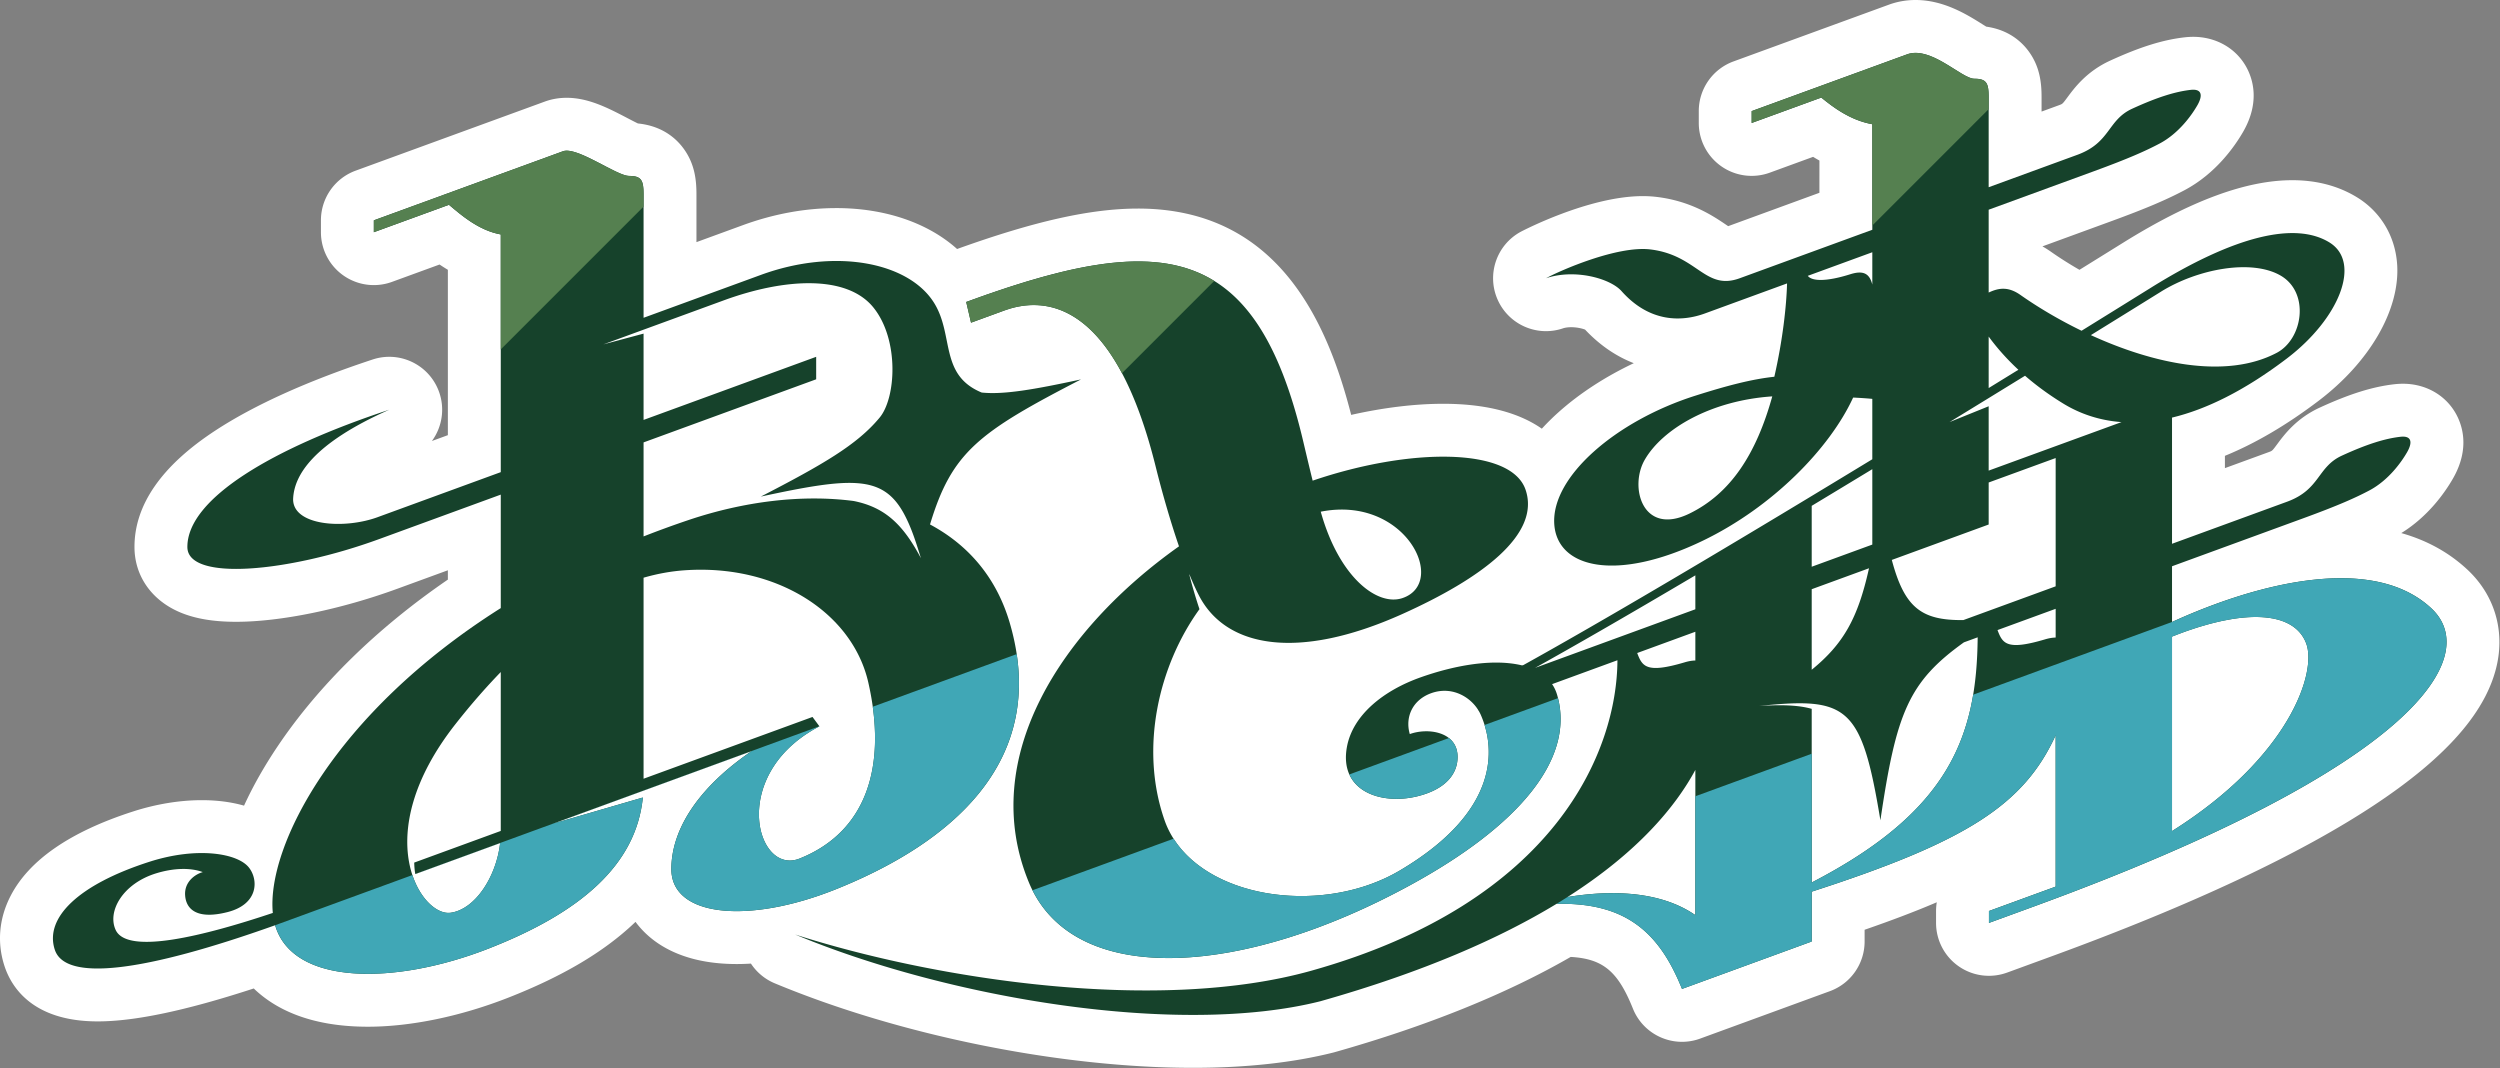 <svg viewBox="0 0 1418 606" xmlns="http://www.w3.org/2000/svg" xml:space="preserve" style="fill-rule:evenodd;clip-rule:evenodd;stroke-linejoin:round;stroke-miterlimit:2"><rect x="0" y="0" width="1418" height="606" fill="#808080" stroke="none"/><path d="M676.685 605.669c-75.281 0-166.181-18.364-237.224-47.926a29.89 29.89 0 0 1-13.529-11.193c-2.737.168-5.429.254-8.071.254h-.009c-16.998-.002-31.338-3.524-42.619-10.469-5.932-3.651-10.898-8.214-14.772-13.458-.289.278-.579.555-.871.832-17.264 16.337-40.608 30.139-71.363 42.192-27.069 10.608-55.322 16.45-79.553 16.45-32.824 0-52.719-10.094-64.746-21.698-38.41 12.552-67.514 18.681-88.554 18.681-37.002 0-48.963-19.613-52.8-31.304-4.327-13.19-3.183-26.895 3.312-39.634 10.431-20.457 33.889-36.664 69.726-48.174 12.975-4.167 26.395-6.369 38.812-6.369 8.765 0 16.828 1.062 23.998 3.108 5.077-11.074 11.5-22.434 19.198-33.867 23.256-34.547 56.389-66.927 96.41-94.344v-5.291l-28.703 10.494c-32.079 11.73-66.261 18.732-91.437 18.732-12.783 0-23.141-1.743-31.668-5.33-16.203-6.816-25.902-20.647-25.946-36.997-.065-23.989 15.44-46.294 46.085-66.295 22.142-14.451 52.092-27.963 89.018-40.16a29.966 29.966 0 0 1 9.412-1.521c12.08 0 23.407 7.346 27.984 19.202 3.809 9.864 2.058 20.559-3.791 28.548l9.046-3.307v-93.796a94.128 94.128 0 0 1-4.708-2.998l-26.999 9.858a30.008 30.008 0 0 1-27.484-3.597 30.002 30.002 0 0 1-12.805-24.584v-6.741c0-12.6 7.873-23.857 19.709-28.179l107.261-39.171c3.911-1.428 8.089-2.152 12.418-2.152 12.389 0 23.596 5.852 34.435 11.511 1.795.938 4.247 2.218 5.982 3.054 13.829 1.399 21.777 8.491 26.114 14.541 6.236 8.699 7.077 17.883 7.077 25.72v27.046l26.206-9.581c17.651-6.454 35.537-9.726 53.16-9.726 27.695 0 52.009 8.438 68.463 23.204 44.076-15.843 75.893-22.936 102.646-22.936 79.406 0 107.387 64.412 120.886 117.03 18.29-4.115 36.164-6.301 52.209-6.301 26.951 0 44.504 6.157 55.931 14.127a134.471 134.471 0 0 1 9.615-9.469c11.915-10.643 26.523-20.108 42.543-27.686-9.014-3.498-18.558-9.396-27.643-19.053-1.511-.579-4.457-1.351-7.851-1.351-2.427 0-3.958.397-4.654.634a30.01 30.01 0 0 1-9.651 1.601c-11.604.001-22.562-6.773-27.467-17.939-6.261-14.25-.583-30.922 13.074-38.389.37-.203 38.442-20.263 69.308-20.263 2.709 0 5.355.154 7.865.456 19.539 2.351 32.067 10.837 39.553 15.907l.998.675 51.755-18.923V91.056a93.02 93.02 0 0 1-3.588-2.087l-24.553 8.965a29.994 29.994 0 0 1-27.484-3.598 30 30 0 0 1-12.805-24.582v-6.741a30 30 0 0 1 19.709-28.179l88.149-32.192C1076.203.889 1081.289 0 1086.517 0c16.016 0 29.243 8.308 37.996 13.807.642.402 1.385.87 2.085 1.302 12.715 1.809 20.156 8.54 24.3 14.32 6.237 8.699 7.078 17.883 7.078 25.721v8.136l9.997-3.655c1.917-.701 1.917-.701 4.617-4.347 4.091-5.525 10.939-14.774 24.311-20.902 16.902-7.747 29.949-11.824 42.299-13.217a42.991 42.991 0 0 1 4.801-.276c12.672 0 23.821 6.214 29.822 16.621 3.736 6.48 8.499 19.952-1.584 37.368-4.814 8.314-15.533 23.658-33.254 33.04-10.334 5.471-22.209 10.503-40.989 17.37l-39.533 14.454a55.118 55.118 0 0 1 4.787 3.014c5.052 3.547 10.524 7.015 16.227 10.292 8.099-5.021 16.371-10.157 24.819-15.41 38.349-23.841 69.723-35.43 95.911-35.43 13.837 0 26.179 3.264 36.684 9.702 13.683 8.385 22.002 22.573 22.824 38.925 1.271 25.296-15.744 54.552-44.404 76.35-18.1 13.766-35.958 24.261-53.339 31.365v6.975l24.959-9.125c1.917-.701 1.917-.701 4.616-4.346 4.091-5.525 10.939-14.774 24.31-20.902 16.905-7.748 29.952-11.824 42.3-13.217a43 43 0 0 1 4.8-.276c12.674 0 23.823 6.214 29.823 16.621 3.737 6.481 8.499 19.953-1.586 37.37-4.429 7.653-13.872 21.275-29.185 30.71 14.556 4.094 27.115 11.033 37.54 20.771 14.776 13.803 20.941 33.095 16.912 52.929-5.423 26.693-28.19 53.009-69.602 80.453-42.286 28.024-103.855 56.904-182.996 85.84l-25.429 9.298a29.997 29.997 0 0 1-40.302-28.176v-6.75c0-1.682.141-3.34.412-4.961-11.842 5.071-25.329 10.202-40.938 15.598v6.654a29.997 29.997 0 0 1-19.698 28.175l-73.571 26.9a29.938 29.938 0 0 1-10.298 1.832c-11.916.001-23.151-7.145-27.843-18.825-8.42-20.963-16.773-28.263-35.29-29.331-36.512 21.052-81.473 39.202-133.809 54.005-.272.077-.545.15-.818.219-22.804 5.759-49.583 8.678-79.594 8.678" style="fill:#fff;fill-rule:nonzero"/><path d="M1231.97 471.391V361.074c39.975-15.934 68.971-14.78 76.077 3.803 6.273 16.407-9.552 64.682-76.077 106.514m-103.996-204.457v-36.501l-22.199 8.976.003-.003a18229.1 18229.1 0 0 0 42.82-26.282c6.115 5.298 13.314 10.673 21.767 15.833 9.453 5.768 20.449 9.535 32.945 10.465l-75.336 27.512Zm37.996 65.634-52.347 19.14c-23.676.264-33.379-6.906-40.589-34.116l54.94-20.087v-23.828l37.996-13.874v72.765Zm0 29.055c-1.764.034-3.772.355-6.065 1.037-21.717 6.456-24.065 2.347-26.917-5.283l29.664-10.846 3.318-1.213v16.305Zm-138.366 138.935v-98.495c-7.288-2.08-16.758-2.46-29.846-1.635 50.246-5.209 58.097-.151 68.813 64.851 8.962-60.903 15.927-78.421 47.355-100.932l2.111-.772 5.701-2.084c-.524 55.722-15.609 98.495-94.134 139.067m-66-154.974-90.909 33.239c20.202-11.235 49.356-27.906 90.909-52.479v19.24Zm0 29.055c-1.764.034-3.772.355-6.065 1.037-21.718 6.456-24.065 2.348-26.917-5.283l32.982-12.059v16.305Zm0 144.433c-17.109-11.882-42.327-15.201-72.51-10.281 40.264-25.672 61.419-51.518 72.51-72.092v82.373Zm66-184.869 32.503-11.884c-6.327 28.495-14.576 42.958-32.503 57.575v-45.691Zm0-47.296a12662.086 12662.086 0 0 0 34.37-20.797v42.776l-34.37 12.567v-34.546Zm21.848-131.34c-13.412 4.231-21.717 4.053-24.065.888l36.587-13.377v18.343c-1.574-6.179-4.938-8.247-12.522-5.854m78.522 35.344c4.122 5.641 9.629 12.121 16.852 18.828-5.72 3.525-11.328 6.978-16.852 10.374v-29.202Zm97.69-25.447c20.897-12.979 51.527-18.701 67.962-9.114 16.529 9.642 12.717 35.938-2.348 43.826-28.958 15.162-70.111 6.056-105.349-10.087a24987.952 24987.952 0 0 0 39.735-24.625M958.277 291.288c-26.607 12.975-34.321-14.988-25.392-30.486 10.132-17.583 37.524-33.626 72.35-35.974-9.064 32.682-23.618 55.079-46.958 66.46m420.791 53.766c-33.89-31.657-100.647-13.538-147.098 7.737v-31.605l74.679-27.304c19.848-7.256 29.519-11.612 37.254-15.707 10.833-5.736 18.1-15.981 21.328-21.558 3.228-5.575 2.808-9.607-3.713-8.871-8.804.993-19.076 4.221-33.163 10.678-14.087 6.456-12.232 19.244-31.125 26.152l-65.26 23.86v-71.575c19.21-4.598 40.968-15.142 65.178-33.554 29.759-22.634 42.464-54.543 24.065-65.818-19.34-11.852-53.517-3.941-101.081 25.628a25235.451 25235.451 0 0 1-39.468 24.485c-12.79-6.213-24.648-13.266-34.658-20.295-6.863-4.821-12.217-4.107-18.032-1.368v-46.992l59.718-21.835c19.847-7.256 29.518-11.612 37.254-15.707 10.834-5.736 18.1-15.981 21.328-21.557 3.228-5.576 2.808-9.607-3.713-8.872-8.805.993-19.076 4.221-33.163 10.678-14.087 6.457-12.232 19.244-31.125 26.153l-50.299 18.39V55.15c0-7.964-1.157-10.507-8.201-10.507-7.043 0-24.627-18.735-38.08-13.821l-88.148 32.191v6.741l39.477-14.413c6.73 5.471 16.364 12.867 28.952 15.117v59.87l-75.203 27.496c-19.745 7.219-23.895-13.119-50.688-16.344-18.647-2.244-50.979 11.851-59.196 16.344 16.141-5.485 36.351 0 42.848 7.299 15.961 17.932 34.173 17.466 47.291 12.67l46.593-17.035c-.331 12.883-2.528 32.478-7.213 52.934-12.645 1.368-26.318 4.883-44.802 10.744-44.881 14.233-81.709 45.836-80.024 72.776 1.568 25.051 35.232 33.173 84.425 9.399 39.23-18.959 71.708-52.044 85.098-81.11 4.301.202 7.908.465 10.871.737v34.254c-146.649 89.218-205.99 121.636-227.6 132.744l4.554 9.952 78.483-28.696c-.213 50.579-34.023 137.013-173.812 176.155-86.266 24.156-212.201 5.225-292.614-20.601 87.456 36.391 217.761 58.108 297.946 37.858 58.581-16.568 101.907-35.78 133.956-55.25 38.745-.818 58.025 15.598 71.145 48.262l73.572-26.9v-28.263c88.507-28.64 120.369-49.558 138.366-88.706v85.843l-37.839 13.835v6.75l25.428-9.297c218.728-79.973 254.27-142.257 225.509-169.124" style="fill:#16422b;fill-rule:nonzero"/><path d="M1231.97 471.391V361.074c39.975-15.934 68.971-14.78 76.077 3.803 6.273 16.407-9.552 64.682-76.077 106.514m147.098-126.337c-33.89-31.657-100.647-13.538-147.098 7.737l-112.779 41.235c-6.757 40.524-29.06 74.226-91.587 106.532v-73.046l-66 24.132v67.428c-17.109-11.882-42.327-15.201-72.51-10.281l-6.207 3.863c38.745-.818 58.025 15.598 71.145 48.262l73.572-26.9v-28.263c88.507-28.64 120.369-49.558 138.366-88.706v85.843l-37.839 13.835v6.75l25.428-9.297c218.728-79.973 254.27-142.257 225.509-169.124" style="fill:#40a7b6;fill-rule:nonzero"/><path d="M1061.98 70.458v57.44l66-66v-6.749c0-7.963-1.157-10.506-8.201-10.506-7.043 0-24.627-18.735-38.08-13.821l-88.148 32.191v6.74l39.477-14.412c6.73 5.47 16.364 12.867 28.952 15.117" style="fill:#558050;fill-rule:nonzero"/><path d="M795.53 339.219c-14.215 4.845-35.972-11.612-46.402-48.983 47.902-9.517 72.33 40.147 46.402 48.983m87.647 54.838c-6.158-20.98-39.377-23.233-77.121-9.968-21.156 7.435-38.724 21.34-42.072 39.535-4.607 25.047 19.155 33.052 39.699 28.095 16.831-4.061 23.178-13.236 23.064-22.592-.174-14.125-16.773-16.503-27.112-12.757-2.792-9.609 1.537-19.416 12.221-23.219 12.521-4.456 23.973 3.056 28.049 12.32 8.25 18.75 11.125 54.498-45.875 88.248-46.178 27.342-118.265 15.128-133.5-28.5-14.368-41.146-3.141-87.978 19.811-119.697a288.273 288.273 0 0 1-5.862-19.958c.081.216.189.406.309.584 1.77 4.322 3.528 8.228 5.242 11.571 15 29.25 55.5 37.5 115.5 10.5 44.198-19.889 78.561-44.868 69.75-70.5-8.25-24-65.25-24-120.743-5.085-1.659-6.703-3.392-13.991-5.257-21.915-27-114.75-81-119.892-191.25-79.446l2.732 11.751 18.768-6.861c28.764-10.518 64.522 2.295 85.913 88.259 3.836 15.415 8.473 31.464 13.281 45.465-66.306 46.933-114.365 119.807-85.151 190.582 24.457 59.25 118.957 54.75 216.457 1.5 61.888-33.8 93.712-71.912 83.147-107.912" style="fill:#16422b;fill-rule:nonzero"/><path d="M803.682 451.719c16.833-4.061 23.179-13.236 23.064-22.592-.058-4.778-2-8.208-4.94-10.516l-56.461 20.644c5.692 12.603 22.92 16.184 38.337 12.464m38.367-40.509 41.648-15.228c8.899 35.431-22.881 72.789-83.667 105.987-94.96 51.863-187.063 57.472-214.392 2.991l80.004-29.251c22.269 34.931 86.158 43.015 128.388 18.01 51.628-30.568 54.135-62.777 48.019-82.509" style="fill:#40a7b6;fill-rule:nonzero"/><path d="m548.03 171.273 2.732 11.751 18.768-6.862c21.347-7.805 46.545-2.749 66.865 35.51l52.323-52.323c-31.802-19.638-76.799-11.514-140.688 11.924" style="fill:#558050;fill-rule:nonzero"/><path d="M484.178 284.162c-29.39-3.855-62.349.271-93.648 10.807a551.27 551.27 0 0 0-25.5 9.294v-53.33l97.905-35.797v-12.75l-97.905 35.797v-48.952l-22.802 6.104 68.401-25.009c34.418-12.584 69.691-14.579 84.77 4.089 14.805 18.326 12.849 51.587 3.38 62.624-12.603 15.177-32.037 26.46-67.242 44.627 50.983-11.01 68.891-12.243 80.875 9.154 4.151 7.573 6.591 14.962 9.938 25.776-9.781-18.366-19.742-28.779-38.172-32.434M453.53 486.969c-24.688 9.875-40.5-48 11.25-75l-3.928-5.314-95.822 35.035V327.675c7.78-2.251 15.534-3.664 23.25-4.206 52.06-3.653 95.25 24 104.25 63.75 10.704 47.276-.852 84.491-39 99.75m-198 30.75c-16.5 2.25-47.25-43.5 3-107.25 8.473-10.749 16.978-20.503 25.5-29.287v90.124l-49.088 17.948c.066 2.745.297 4.868.631 6.519l48.098-17.586c-2.175 18.984-14.052 37.611-28.141 39.532m271.972-220.25c12.381-41.035 27.498-52.263 85.66-82.277-26.404 5.702-43.93 8.778-56.364 7.451-23.999-9.924-15.617-32.397-26.902-50.705-14.214-23.064-55.809-31.564-98.359-16.007l-66.507 24.317v-69.957c0-7.964-1.157-10.507-8.2-10.507-7.043 0-29.631-16.874-37.535-13.987l-107.261 39.171v6.74l42.596-15.551c6.775 5.659 16.774 14.555 29.4 16.812v134.829l-69.005 25.23c-19.5 7.5-49.675 5.24-48.75-10.5.75-12.75 10.827-30.742 54.514-50.139-65.991 21.798-114.588 50.363-114.514 77.889.053 19.629 57.214 14.343 108.75-4.5l69.005-25.23v64.371c-94.728 59.825-132.909 135.686-129.289 172.898-38.943 13.028-82.551 23.968-89.147 9.636-4.874-10.592 4.099-26.315 23.007-32.113 10.03-3.076 19.538-3.251 26.413-.685-4.092 1.103-10.593 5.375-10.005 13.282.586 7.899 6.825 13.797 24.065 9.391 17.608-4.5 17.56-18.325 12.129-25.239-6.455-8.217-29.543-11.935-56.417-3.303-40.326 12.95-59.644 31.797-53.707 49.89 6.022 18.352 50.853 12.543 124.972-13.878 9.957 34.21 67.841 34.094 121.229 13.171 51.911-20.344 83.479-47.25 87.345-85.626l-50.34 14.651 112.027-40.959c-30.153 20.554-45.532 44.35-45.532 66.934 0 27 43.5 31.5 93.75 11.25 62.395-25.144 121.502-71.028 98.25-150.75-7.678-26.324-23.984-44.619-45.278-56" style="fill:#16422b;fill-rule:nonzero"/><path d="M453.53 486.969c-24.688 9.876-40.5-48 11.25-75l-.029-.039-229.187 83.796.009.048 48.098-17.586c-2.175 18.984-14.051 37.61-28.141 39.531-7.102.969-16.839-6.962-21.625-21.387l-77.854 28.466c9.958 34.21 67.841 34.093 121.229 13.171 51.911-20.343 83.48-47.25 87.345-85.626l-50.34 14.651 112.026-40.96c-30.151 20.555-45.531 44.351-45.531 66.935 0 27 43.5 31.5 93.75 11.25 57.668-23.239 112.52-64.198 102.144-133.212l-81.644 29.852c5.666 40.739-7.103 72.352-41.5 86.11" style="fill:#40a7b6;fill-rule:nonzero"/><path d="M284.03 132.969v65.233l81-81v-6.911c0-7.964-1.156-10.507-8.2-10.507s-29.631-16.873-37.536-13.987l-107.26 39.171v6.741l42.595-15.552c6.777 5.659 16.776 14.555 29.401 16.812" style="fill:#558050;fill-rule:nonzero"/></svg>
